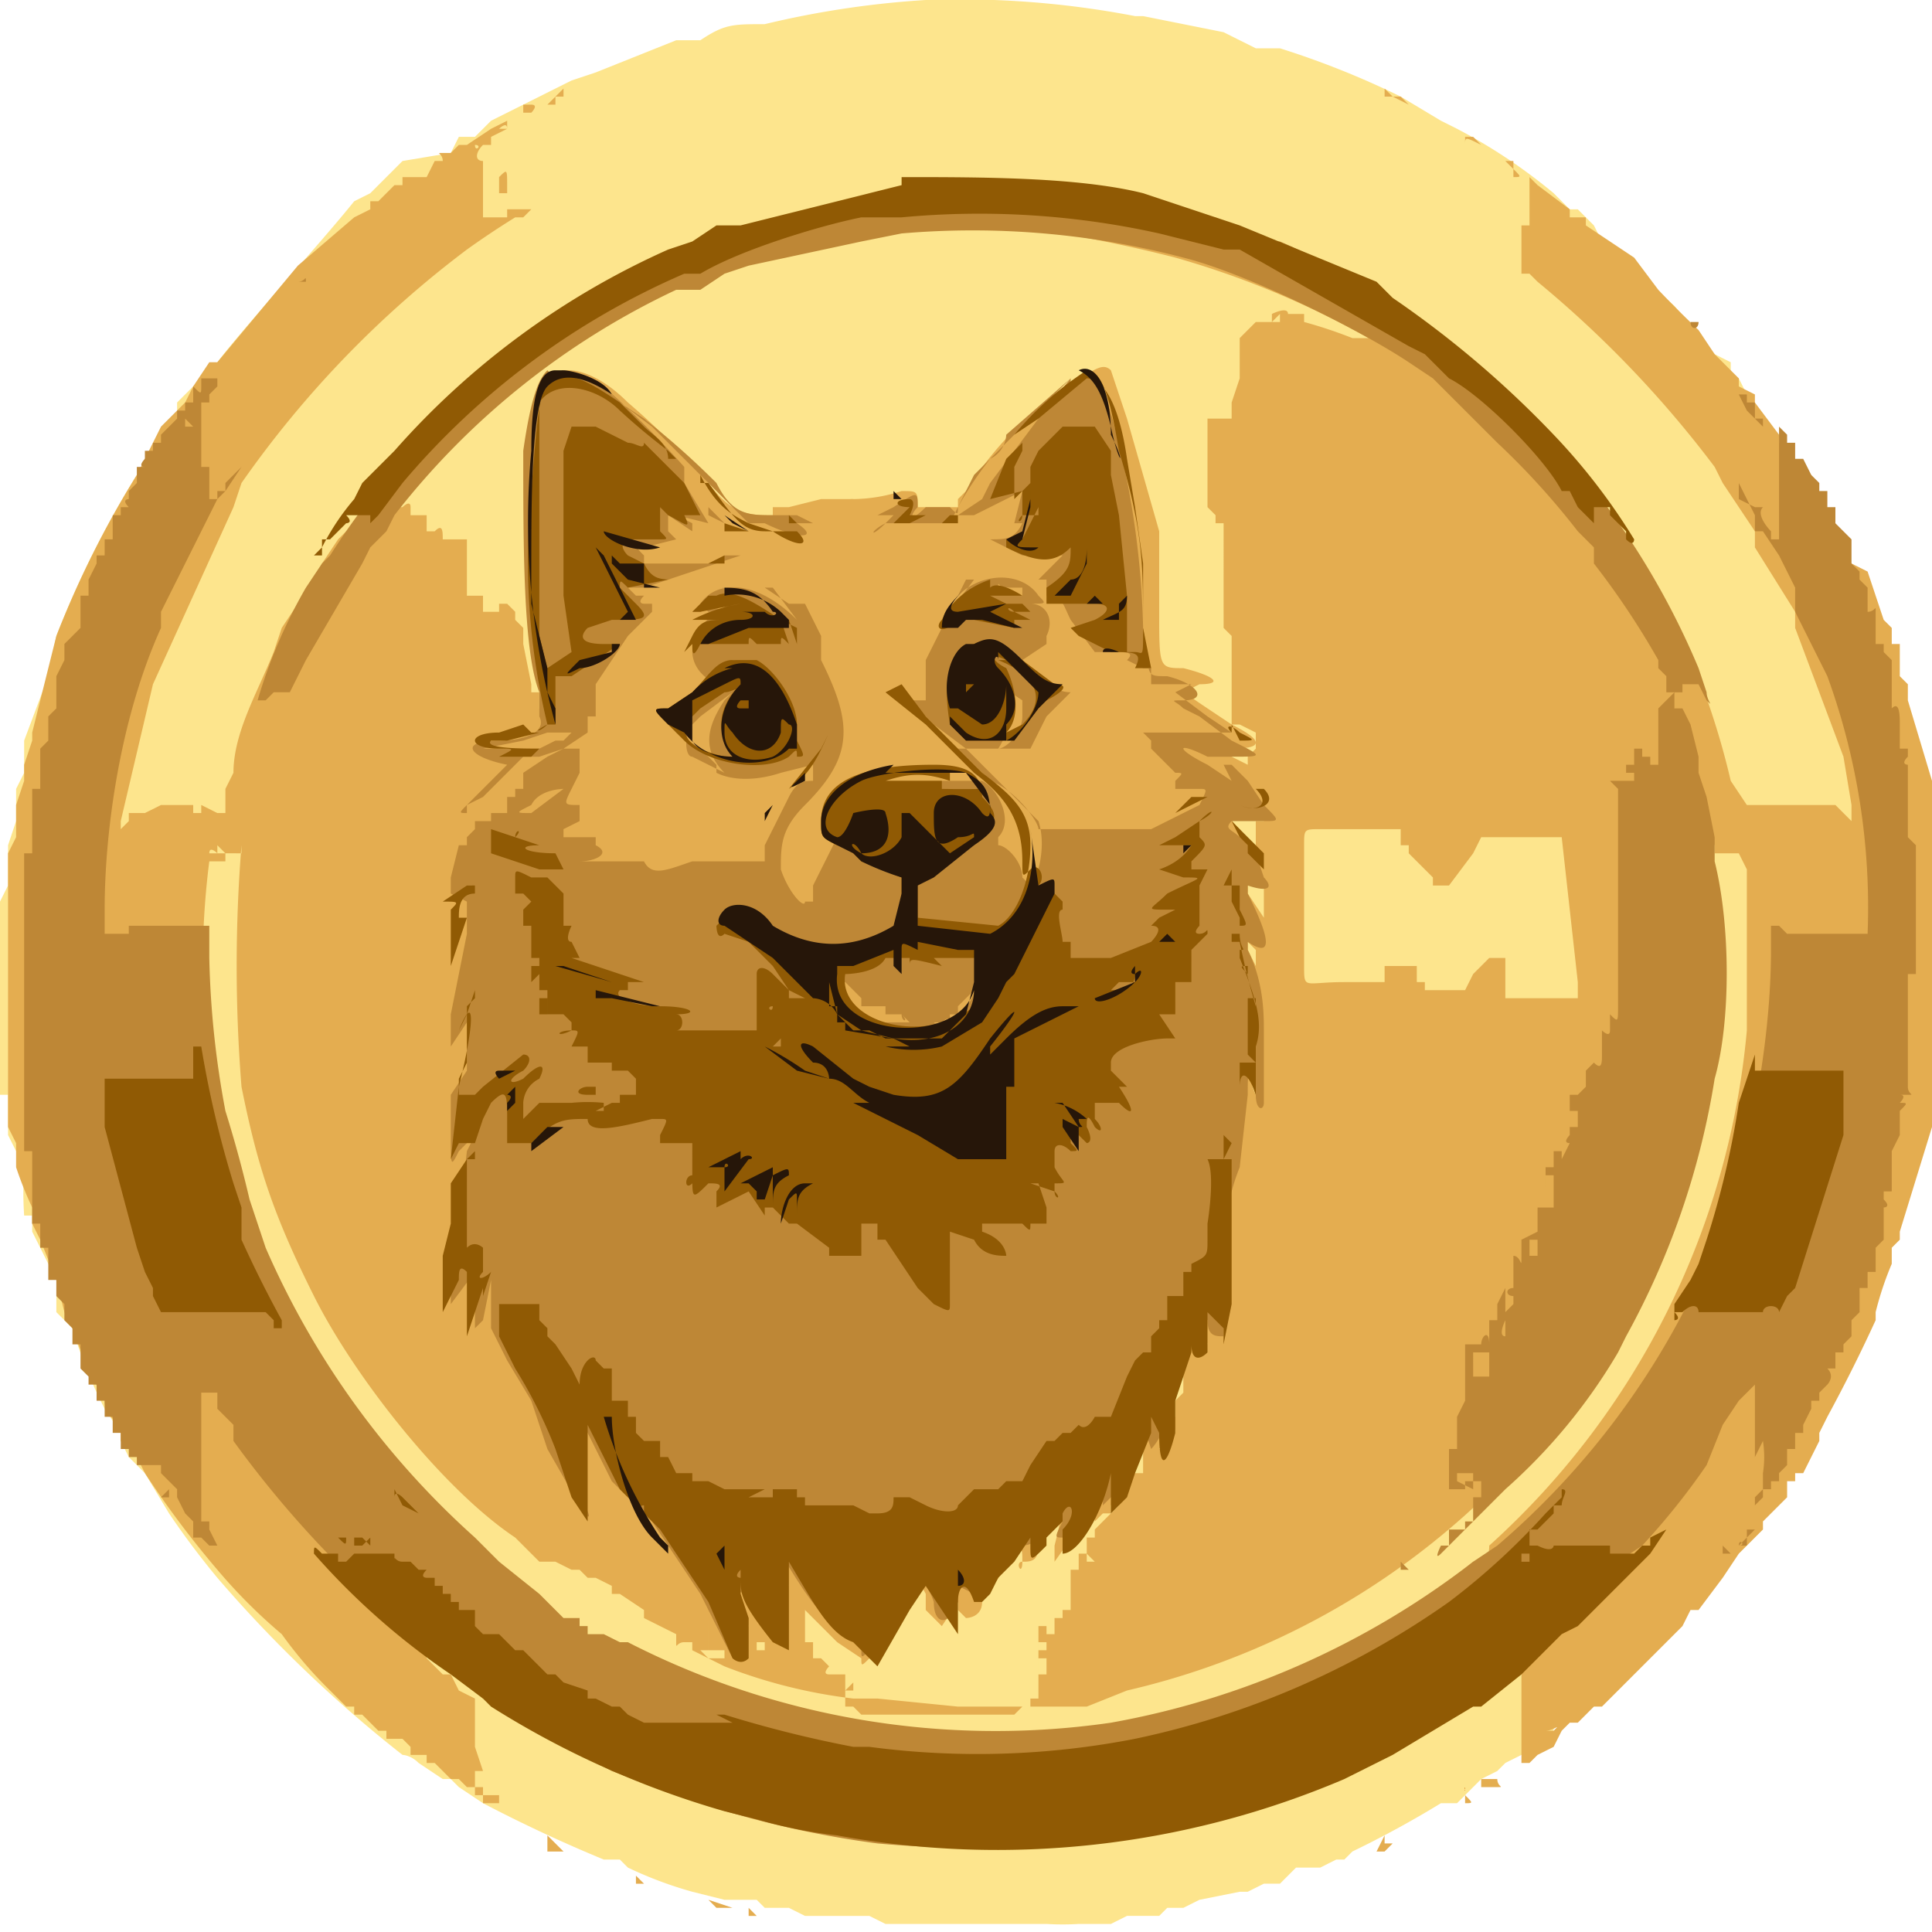 <svg xmlns="http://www.w3.org/2000/svg" viewBox="0 0 24 24"><path d="M11.5 0a11.6 11.6 0 0 0-2 .3c-.4 0-.5 0-.8.2h-.3l-1 .4-.3.1-1 .5-.2.2h-.2l-.1.2L5 2l-.3.3-.1.1-.2.1C4 3 3 4.1 2.7 4.5l-.1.1-.2.2-.2.2v.2l-.2.2-.3.5a12.2 12.2 0 0 0-1 2l-.1.5-.3.8v.4l-.1.2v.4l-.1.3v.5l-.1.2v2.4h.1v.5l.2.4a4.5 4.5 0 0 0 0 .6h.1v.2l.1.2.2.4v.4l.2.2a5.7 5.7 0 0 0 .4 1l.2.3v.1l.1.2.2.2.3.5a10.1 10.1 0 0 0 .6.8A16.3 16.3 0 0 0 5 21.8s.1 0 .2.1l.3.2h.1l.1.1.3.2a18.3 18.3 0 0 0 1.5.7h.2l.1.1a4.9 4.9 0 0 0 .8.3l.4.1h.4l.1.1H9.8c.1 0 0 0 0 0l.2.1h.8l.2.1h2a3.4 3.4 0 0 0 .4 0h.4l.2-.1h.4l.1-.1h.2l.2-.1.5-.1h.1l.2-.1h.2l.2-.2H16.4l.2-.1h.1l.1-.1a12.7 12.7 0 0 0 1.1-.6h.2l.3-.3.2-.1.1-.1.2-.1.2-.1v-.1l.2-.1v-.1h.2v-.1h.1l.4-.4 1-1v-.1l.4-.4.2-.2.2-.3v-.2h.2l.1-.3.1-.1c.1 0 0 0 0 0v-.1l.1-.1.2-.3v-.2l.2-.1a19.7 19.7 0 0 0 .5-1.2v-.2a4 4 0 0 1 .2-.5l.1-.2v-.2l.3-1.1v-.5l.1-.3V10l-.1-.3-.3-1.1V8.3h-.1V8l-.1-.1v-.2l-.2-.2v-.3l-.2-.2-.2-.4a4.6 4.6 0 0 0-.2-.4v-.1l-.2-.2v-.2l-.2-.3H22l-.3-.5-.1-.2h-.1v-.2l-.2-.1-.5-.6-.9-.8-.1-.2-.2-.2h-.1l-.2-.2a6.8 6.8 0 0 0-1.2-.8l-.2-.1-.5-.3a10.7 10.7 0 0 0-1.5-.6h-.3l-.4-.2-1-.2h-.1a11.5 11.5 0 0 0-2.6-.2Z" style="fill:#fde58d;fill-rule:evenodd"/><path d="M12 0h.1-.2Zm-.8 0h.1Zm.1 0Zm.3 0c.1 0 0 0 0 0Zm.2 0Zm.4 0Zm0 0h.2-.1c-.1 0 0 0 0 0Zm.2 0Zm.3 0Zm0 0h.1ZM11 0s.1 0 0 0Zm2 0Zm0 0Zm-2.2 0h.1Zm2.3 0h.1-.1Zm-2.4 0Zm2.6 0Zm-2.8.1Zm3 0Zm-3.1 0Zm3.2 0s.1 0 0 0Zm-3.4 0Zm3.5 0Zm-3.6 0Zm3.8 0ZM10 .2Zm4 0Zm-4 0v.1Zm4 0h.1ZM9.9.3Zm4.3 0c.1 0 .1 0 0 0ZM9.7.2Zm0 0Zm4.5 0Zm.1 0ZM9.6.2Zm4.8 0ZM9.5.3Zm5 0v.1Zm-5 0v.1Zm5 0v.1ZM9.3.4Zm5.3 0ZM9.3.3Zm5.4 0ZM9.2.3Zm5.6 0ZM9.1.3Zm5.8 0ZM9 .4v.1Zm6 .1ZM8.9.4Zm6.2 0ZM8.8.4Zm6.4 0ZM8.8.5Zm6.4 0h.1ZM8.7.5Zm0 .1Zm6.7 0ZM8.6.5Zm6.8 0Zm-7 0h.1Zm7 0Zm.1 0ZM8.4.6Zm7.2 0ZM8.3.6s0 .1 0 0Zm7.3 0v.1ZM8.3.7Zm7.4 0ZM8.2.6Zm7.6 0ZM8.2.6Zm7.6 0ZM8.1.6Zm7.8 0ZM8 .7v.1Zm7.8 0ZM8.1.8Zm7.8 0Zm-8 0H8Zm8.1 0ZM7.9.7h-.1c0 .1 0 0 0 0H8Zm8.1 0h.1Zm.1 0ZM7.7.9s-.1 0 0 0Zm8.5 0Zm0 0h.1ZM7.7.8Zm8.8 0ZM7.6.9V1Zm0 .1Zm8.8 0Zm0 0Zm-9 0Zm0 0Zm9.1 0Zm0 0Zm.1 0ZM7.3 1Zm9.4 0ZM7.2 1Zm0 0Zm9.5 0Zm0 0h.1ZM7.3 1Zm9.7 0Zm0 0ZM7 1v.1Zm10 .1ZM7 1.1l-.2.2h.1v-.1H7Zm10.2 0v.1h.2l.1.1-.2-.1Zm-10.5.2Zm0 0h-.2s0 .1 0 0v.1h-.1.2s.1-.1 0-.1Zm10.8 0Zm.1 0Zm0 0Zm0 .1h.1Zm.1 0Zm-11.3 0Zm11.4 0v.1Zm-11.5.1-.2.1-.3.2h-.1l-.1.1h-.1c-.1 0 0 0 0 .1h-.1l-.1.2H5v.1h-.1l-.1.1-.1.1c-.1 0 0 0 0 0h-.1v.1l-.2.1-.7.6-1 1.2h-.1l-.2.3-.1.2-.1.1-.2.2-.3.6a12.2 12.2 0 0 0-1 2l-.1.4-.2.8v.1l-.1.3v.2l-.1.3v.4l-.1.2V14l.1.2v.3a4.5 4.5 0 0 0 .2.5v.2l.1.2.2.5.1.4.1.2a5.7 5.7 0 0 0 .4.9c0 .2.2.3.2.3v.2l.2.1v.1l.1.2a12 12 0 0 0 .9 1.2 6.7 6.7 0 0 0 .8.8 5.3 5.3 0 0 0 .6.7l.2.2h.1v.1h.1l.1.1.1.1h.1v.1H5l.1.1c.1 0 0 0 0 0v.1s.1 0 0 0h.2v.1h.1l.1.1s.1 0 0 0l.1.1h.1l.1.1H6v.1h.2v.1h.1H6c-.1 0 0 0 0 0s0-.1 0 0v-.1H6c0-.1 0-.1 0 0 0 0 0-.1 0 0h-.1s0-.1 0 0v-.1H6h-.1V22s.1 0 0 0H6l-.1-.3v-.6l-.2-.1-.1-.2h-.1l-.2-.2c0-.1 0 0 .2 0l.5.5.5.2a9 9 0 0 0 1.7.9l.4.1a10.9 10.9 0 0 0 7 0l.4-.1.2-.1.3-.1a12.6 12.6 0 0 0 1.2-.7l.3-.2.2-.1.7-.5.2-.2h.1l.1-.2v.2l-.1.1-.1.1H19v.2h-.1V21.9s.1 0 0 0h.1l.1-.1.2-.1.1-.2.1-.1h.1l.2-.2h.1l.2-.2.4-.4.1-.1.3-.3.1-.2h.1l.3-.4.2-.3.3-.3v-.1l.1-.1.2-.2v-.2h.1v-.1h.1l.2-.4v-.1l.1-.2a19.7 19.7 0 0 0 .6-1.2v-.1a4 4 0 0 1 .2-.6v-.2l.1-.1v-.1L24 14v-.8l.1-.3V10.2l-.1-.2v-.3l-.3-1v-.2l-.1-.1v-.2c0-.1 0 0 0 0V8h-.1v-.2l-.1-.1-.1-.3-.1-.3L23 7l-.2-.3a4.6 4.6 0 0 0-.2-.5l-.1-.1v-.2h-.1l-.1-.2-.2-.2v-.1l-.3-.4v-.1l-.2-.1v-.1l-.1-.1-.2-.2-.2-.3a13.8 13.8 0 0 1-.5-.5l-.3-.4L20 3H20l-.3-.2v-.1h-.2v-.1l-.4-.3-.1-.1h-.1.1v.6h-.1v.4h-.2.2v.2h.1l.1.1a13.5 13.5 0 0 1 2.2 2.3l.1.2.4.6v.2l.5.8v.2l.6 1.6.1.6v.2s0-.1 0 0l-.2-.2h-.4.2H21.7h.2-.2l-.2-.3a9.6 9.6 0 0 0-2-4l-.2-.1-.8-.8-.2-.2-.5-.4-.5-.4-.2-.1a21.8 21.8 0 0 0-2-1L14 2.6a10.3 10.3 0 0 0-4.7.3A8.6 8.6 0 0 0 6 4.6l-.1.2c-.5.3-1.2 1.1-1.5 1.7l-.2.2L4 7l-.1.2-.2.3-.2.3-.1.3c-.2.5-.5 1-.5 1.5l-.1.2v.3h-.1l-.2-.1H2l-.2.1h-.2v.1l-.1.1v-.1l.4-1.7 1-2.2L3 6a12.8 12.8 0 0 1 2.8-2.9 10.8 10.8 0 0 1 .6-.4h.1l.1-.1H6.3v.1H6V2c0 .1 0 0 0 0 0 .1 0 .1 0 0H6c0-.1 0-.1 0 0-.1 0-.1-.1 0-.2h.1s0-.1 0 0v-.1l.2-.1h-.1s.1-.1.1 0v-.1c.1 0 0 0 0 0Zm11.6 0Zm0 0Zm0 0Zm0 0 .1.1Zm.2.1v.1Zm-12 0h.1Zm12.1.1h.1l.2.2-.1-.1c-.2-.1-.2-.1-.2 0Zm-12 0Zm-.3.1h-.1Zm.2 0Zm-.2 0c0 .1.1 0 0 0Zm.3 0s.1 0 0 0Zm-.4 0Zm12.7.1h.1ZM5.5 2Zm13 0V2Zm0 .1h.1c.1 0 0 0 0 0ZM5.5 2Zm13.2 0h.1v.2c.1 0 .1 0 0-.1 0-.1 0-.1 0 0ZM6 2Zm0 0Zm.2.2v.2h.1v.1-.2c0-.2 0-.2-.1-.1Zm12.8 0Zm.2.1ZM6 2.4Zm13.2.1Zm-12.8 0Zm12.9 0v.1ZM6 2.7Zm13.5 0Zm-13.3 0v.1Zm13.3.1Zm0 0Zm-7 0a17 17 0 0 1 2.1.4 11 11 0 0 1 2.4 1h-.2a5.7 5.7 0 0 0-.6-.2s0 0 0-.1H16c0-.1-.2 0-.2 0s-.1 0 0 0V4h-.1v-.1.1h-.1V4l-.1.1-.1.1v.5l-.1.3v.2H15V5.6v-.2.4-.2.7l.1.1v.1h.1V7.8l.1.1V9h.1V9l.2.1v.2s0 .1 0 0l-.1.1v.2l.1.1c0 .1 0 0 0 0l.1.1-.2-.2v-.1l-.4-.2h.2c.4 0 .4-.1 0-.3l-.3-.2H15c-.3-.2-.3-.2-.1-.3.3 0 .2-.1-.2-.2-.3 0-.3 0-.3-.7v-1l-.4-1.4-.2-.6c-.1-.1-.2 0-.4.1A4.4 4.4 0 0 0 12 6.1l-.1.1v.1h-.5c0 .1 0 0 0 0 0-.2 0-.2-.2-.2a2 2 0 0 1-.6.1h-.4l-.4.1h-.2v.1c-.3 0-.5 0-.8-.4A9 9 0 0 0 7.8 5c-.4-.4-.8-.5-1-.3l-.2 1.5v1.5a3.1 3.1 0 0 0 .2.9v.4s0 .1 0 0c0 .1 0 .1 0 0l-.1-.2v-.2h-.1v-.1L6.5 8v-.2l-.1-.1v-.1l-.1-.1h-.1v.1s-.1 0 0 0H6v-.2h-.2v-.7H5.5c0-.1 0-.2-.1-.1 0 0-.1 0 0 0h-.1v-.2h-.2v-.1c0-.1-.1 0-.1 0h-.2v.1l-.2.2h-.1v.1l.1-.3.2-.2a9.3 9.3 0 0 1 3.5-2.8h.2c.6-.3 1.6-.6 2-.6l.5-.1h1.5Zm6.4.1Zm-.2.2Zm-.2 0v.1Zm-3 .8h.1Zm0 0Zm.4 0Zm0 0V4h-.1Zm-.4.1Zm0 0Zm.1 0Zm0 .1Zm-.3 0Zm.1 0Zm.3 0Zm0 .1Zm-.1 0Zm-.2.1Zm0 0Zm0 0Zm-.1.1Zm0 .1Zm-.1 0Zm.1.1Zm-.2 0Zm.2 0Zm0 .3Zm0 .2Zm0 0Zm-.2.1Zm0 0Zm.2.1Zm-.1.1H15Zm-.2.2Zm0 0Zm0 0Zm0 .1Zm.2.3Zm-.1 0Zm0 0Zm0 0V6Zm0 .2Zm0 .2Zm.1 0Zm0 0Zm-10 0Zm9.9.1Zm.1 0Zm-.2 0Zm.2 0Zm-.1 0v.1Zm.2.1c-.1 0-.1 0 0 0-.1 0-.1 0 0 0Zm0 .1h-.1Zm0 0h-.1Zm0 0h-.1Zm-9.7.1Zm9.5 0c.1 0 .1 0 0 0Zm-9.8.1Zm.3 0Zm0 0Zm0 0Zm-1.1 0V7Zm1.3.2v.2V7v.2V7Zm0 0Zm0 0Zm9.5 0Zm0 0Zm0 .1Zm-9.5 0Zm9.5 0Zm-9.5.1Zm3.5.1h-.1Zm2.5 0v.1c0-.1 0-.1 0 0Zm-2.4 0v.1h-.1.1Zm0 .1h.1Zm5.8 0Zm0 .1Zm.1 0Zm-9.5 0Zm.1 0Zm9.3.1Zm0 0V8 7.6c.1 0 .1 0 0 0ZM6 7.6Zm0 .2Zm.3 0Zm9.2 0c0 .1 0 0 0 0Zm0 .2Zm-9 .1Zm0 0Zm8.9 0v.1Zm-2.8.3.1.1c0 .1 0 .1 0 0l-.2-.1c0-.2 0-.2.1 0Zm2.8 0v-.1Zm0 0Zm0 0v.1Zm0 .2ZM9 8.6H9Zm3 0-.1.1h-.1c0-.1.1-.1.1 0Zm.7.3c0-.1 0-.1 0 0Zm2.7-.1h-.1Zm-6.2 0V9H9s.2-.1.2 0Zm6 0Zm-2.5.1Zm2.6.1Zm-2.7.1-.2.1h.2V9Zm3 .1ZM6 9.2Zm0 0Zm.2 0Zm-.3 0Zm2.9.3Zm.1 0c.1 0 .1 0 0 0 0 0-.1 0 0 0Zm-2.8 0H6h.1Zm9.4 0Zm0 0Zm0 0Zm-3.6 0v.1Zm.3.3c-.1 0 0 0 0 0Zm-10 .1ZM22 10Zm.1 0Zm.1 0Zm.3 0c0 .1 0 .1 0 0ZM2.4 10h.1v.1h-.1c-.1 0-.1 0 0 0Zm-.7 0h-.1c0 .1 0 .1 0 0 0 .1 0 .1 0 0h.1Zm.3.1h-.2.1Zm.3 0Zm0 0h.1Zm.2 0Zm-.7 0Zm14 0v.1-.1Zm7 0ZM2 10Zm.1 0Zm20.1 0Zm-.4.1Zm-6.4 0s.1.1.2 0h.1s0 .1 0 0v.1h-.1v.4h.1v.2-.2h-.1l-.2-.3c-.2-.2-.2-.3 0-.2Zm-14 .2h-.1Zm19.9.2v.1h.1c.1 0 0 0 0 0h.1-.1.2s.1 0 0 0l.1.2v2a9.8 9.8 0 0 1-3.2 6.4c0 .2-.1.2-.2.2a9.3 9.3 0 0 1-3.2 1.8 9.7 9.7 0 0 1-5.9 0h-.4a10.7 10.7 0 0 1-2-1l-.1-.2a7 7 0 0 1-.7-.5l-.4-.3-.7-.8-.2-.2-.3-.4-.5-.6-.1-.3-.4-.6V16a8 8 0 0 1-.5-1v-.3a10 10 0 0 1-.3-4c0-.1 0-.1 0 0h.2c.1 0 .1 0 0 0v-.1c.1 0 .1 0 0 0 .1 0 .1 0 0 0H3v-.1a18.8 18.8 0 0 0 0 3c.2 1 .4 1.6.9 2.6s1.6 2.4 2.5 3l.3.3h.1s.1 0 0 0h.1l.2.1h.1l.1.1h.1l.2.1v.1h.1l.3.2H8v.1l.2.1.2.1v.1c0 .1 0 0 .1 0h.1v.1l.4.2H9a6.5 6.5 0 0 0 1.6.4h.3l1 .1h1.6l.5-.2a9.5 9.5 0 0 0 6.2-4.7 9.2 9.2 0 0 0 1-6v.1Zm-3.9 0h.1v.1s.1 0 0 0l.1.1.2.2v.1h.2v.1-.1l.3-.4.1-.2h1l.2 1.8v.2h-.9v-.5h-.2l-.2.2-.1.2h-.5v-.1h-.1V12H17.2v.2h-.5c-.5 0-.5.1-.5-.2v-.4.1-1.2c0-.2 0-.2.2-.2h1Zm4 0c-.1 0-.1 0 0 0Zm-18.7 0 .1.1h-.2c0-.1.1 0 .1 0Zm0 0h-.1Zm0 0Zm19 .1Zm-18.8 0Zm18.7 0v.1Zm-5.3.4Zm-.7 0h.1s0 .1 0 0v.6-.2l-.2-.3V11h.1Zm2.2 0h.1Zm-1.5.1Zm0 .1Zm0 0Zm1.6 0Zm-1.6.2Zm0 0Zm0 .1Zm0 0Zm0 .1Zm-.8.1.1.1v.2l-.1-.2c0-.2 0-.2 0 0Zm.8 0ZM5.7 12.9Zm9.9.8v.1-.2c-.1-.2 0-.2 0 0Zm-.4 1.7Zm0 .7Zm0 0Zm-9.1.2Zm8.8 0 .1.4-.1-.1V16.3Zm-.2.4v.6c-.1 0-.1 0 0 0l-.1.1v.2s0 .1 0 0c-.1 0 0 .1 0 .2h-.1v.1V17.2l.2-.5c0-.3 0-.3 0 0Zm.3 0Zm-.4.8Zm-.4.3v.5H14v.2c-.1 0-.1 0 0 0l-.2.2v.1h-.1l-.1.1v.2h-.1v.2c0-.1 0-.2 0 0h-.1v.2h-.1v.5h-.1v-.1.2h-.1v.2H13s0 .1 0 0v-.1h-.1s-.1 0 0 0V20.6c0 .1 0 0 0 0v.5h-.1v.1h-.1l-.1.1H10.7s0-.1 0 0l-.1-.1h-.1q0-.1 0 0V21c0-.1 0-.1 0 0v-.2h-.2c-.1 0 0-.1 0-.1l-.1-.1h-.1v-.2H10v-.2H10V20l.2.2.2.2c-.1 0-.1 0 0 0l.3.2c0 .1 0 .1.1 0l.3-.4.2-.4c0-.2.1-.2.2 0v.2l.2.2.2-.3V20l.1.1s.2 0 .2-.2v-.2c.2 0 .2-.1.3-.3.2-.2.2-.2.2 0-.1 0 0 .2 0 0 .1 0 .2 0 .2-.2.3-.4.3-.4.2 0v.2l.5-.7v-.4.7l.3-.3.1-.3.2-.5c0-.3 0-.3 0 0Zm.3.1v.1h-.1Zm0 .2h-.1Zm-.5.5Zm-.4.3Zm0 0v.1Zm-5.4.3Zm5.3 0Zm0 0Zm0 0Zm0 .1Zm0 0v.1h.1Zm0 .1Zm-.2 0Zm.1 0Zm-6.7 0Zm3 .3c.1 0 .1 0 0 0V19.4v.1l.1.2Zm3.9-.2Zm-.3 0Zm-4.3.1Zm4.5.1v.1-.2.1Zm-3.7 0Zm3.6 0v.1Zm-3.6 0Zm-.7.2.2.3h-.1V20c-.1-.2-.1-.3 0-.1Zm.6 0Zm3.7 0Zm-3.7 0Zm.2 0Zm3.5 0Zm-.1.1Zm-4.6 0Zm4.5 0c0 .1 0 .1 0 0Zm6.4 0Zm-10.9.1Zm4.5 0v.1c-.2 0-.2 0 0 0Zm-4.4.2v.2H9v.1h-.2l-.1-.1h.1V20.1Zm10.7-.1Zm-9.7 0v.1Zm9.6 0Zm-6.5 0Zm.2.1Zm-.2 0Zm-3.4.1v.1c.1 0 .1 0 0 0h-.1v-.1c0-.1 0 0 0 0Zm-.7 0Zm1 0Zm3.1 0Zm-3.6 0c0 .1 0 .1 0 0Zm.1 0Zm3.6 0Zm7.6 0Zm-7.7 0Zm.3 0c-.1 0 0 0 0 0Zm0 0Zm-9.7 0Zm9.4 0h.1v.1h-.1v-.1Zm-2.7 0Zm0 0Zm-1.7.1c.1 0 .1 0 0 0Zm1.7 0Zm2.7 0Zm-4.2 0Zm-3.6 0Zm15.3 0Zm-10.1 0Zm2.8 0Zm-3.3 0Zm-.1 0Zm-.8.1Zm4 0v.2h.1v.1V20.6Zm-2.5 0v.1Zm0 0h.1Zm2.7.1Zm-2.5 0Zm-.2.2v-.1Zm.3-.1Zm0 0Zm2 0v.1-.1h-.1Zm.3 0Zm-2.6 0Zm.1 0v.2-.2Zm0 0v.1s0-.1 0 0Zm-.2 0Zm0 0v.1Zm.2 0Zm.3 0Zm-.5.1Zm.4 0Zm-.1 0v.1h-.1Zm0 .1Zm.1 0Zm2.2 0Zm6 0Zm-8.5 0Zm.2 0Zm.2 0Zm0 0h.1Zm.2 0Zm2 0Zm-.4 0v.1Zm-2 .1Zm.1 0Zm2.2 0c-.1 0-.1 0 0 0Zm6 0Zm.8 0Zm-.7.2Zm.6 0Zm-13.7 0Zm-1.4 0v.1Zm14.8.2h-.1c.1 0 .2-.1.1 0Zm-14.7 0Zm1.3 0Zm-1.1 0Zm1.1 0Zm13.2 0ZM6 21.7Zm13.2 0Zm-13.2 0Zm13.1 0v.1Zm-.2.1Zm-13 .1Zm13 0v.1Zm-.1.1ZM5.8 22Zm12.8 0v.1h-.2v.1h.2c.1 0 0 0 0-.1Zm-.2.2Zm-.1 0Zm-12.5 0v.1Zm12.4 0v.2H18h.2c.1 0 .1 0 0-.1ZM6 22.4Zm0 0h.1Zm.2 0Zm-.2 0Zm.2 0Zm11.8 0c0 .1 0 0 0 0Zm-.1.1h-.1Zm-11.6 0v.2-.1Zm0 .1Zm11.4 0Zm-11.4 0Zm11.3 0Zm0 0s0 .1 0 0v.1c-.1 0 0 0 0 0Zm-11.2 0v.1Zm0 .1Zm0 0Zm.1 0h.1-.1Zm11 0Zm0 0h-.1Zm-10.9.1Zm10.8 0Zm-10.7 0Zm0 0Zm0 0Zm10.5 0-.1.2h.1l.1-.1h-.1Zm-10.4 0 .2.2h-.2ZM17 23Zm0 0Zm0 0Zm-.1 0Zm-9.7 0Zm0 0v.1Zm9.6 0v.1Zm0 .1Zm-9.5 0Zm0 0 .1.1Zm9.3 0Zm0 0Zm-9.1.1Zm9 0Zm-9 0Zm0 0Zm.1 0c0 .1 0 .1 0 0Zm.1 0Zm8.6 0v.1Zm-8.5.1Zm0 0Zm0 0H8Zm8.3 0Zm-8.2 0Zm0 0v.1H8Zm8.1 0v.1Zm-8 .1Zm8 0Zm-.1 0Zm0 0Zm-7.8 0h.2H8Zm7.7 0Zm-7.5 0v.1Zm7.4 0Zm-7.3.1Zm7.3 0Zm-7.3 0Zm7.2 0Zm-7.1 0Zm0 0Zm0 0Zm7 0Zm-6.9 0Zm6.8.1Zm-6.7 0Zm6.6 0Zm-6.6 0Zm6.5 0Zm-6.4 0Zm0 0 .3.1h-.2Zm6.3 0Zm0 0h.1Zm0 0v.1Zm-.1.1Zm-6 0h.1c.1 0 0 0 0 0Zm5.9 0Zm0 0Zm-5.8 0h.1Zm5.7 0c-.1 0 0 0 0 0Zm-5.6 0Zm0 0h.1Zm.1 0v.1h.1Zm5.3.1Zm-5.1 0Zm5 0Zm-5 0h.1Zm5 0Zm-4.8 0Zm0 0Zm4.5 0Zm-4.4 0v.1h.1-.1Zm4.3 0v.1Zm0 .1Zm-4.1 0Zm4 0Zm-4 0h.1Zm.1 0c.1 0 .1 0 0 0Zm3.7 0Zm0 0h.1Zm-3.5 0Zm3.3 0s0 .1 0 0Zm-3.1 0v.1Zm0 .1Zm3 0Zm-2.9 0Zm2.7 0Zm-2.5 0Zm2.4 0Zm.2 0ZM11 24Zm2 0Zm-1.8 0Zm0 0Zm1.6 0c.1 0 0 0 0 0Zm-1.5 0Zm.1 0h.1Zm1 0Zm-.5.1h.1Zm.6 0Zm0 0Z" style="fill:#e4ad50;fill-rule:evenodd"/><path d="M12 0h.1-.2Zm-.7 0Zm1.4 0Zm-2.3.1Zm-.2 0Zm3.4 0Zm.2 0Zm.3.1Zm-5 .2ZM9 .4Zm6 0Zm-6 0Zm6 0h.1Zm.1 0ZM8.6.5Zm-.1 0Zm7 0Zm.1 0Zm-8 .3Zm0 0Zm0 0Zm0 0V1Zm-.3.2Zm9.4 0Zm0 0h.1Zm.2 0Zm-10.1.2Zm10.4 0Zm.2 0Zm.2.2Zm.3.2Zm-12 .1Zm-.2 0Zm12.6 0v.1Zm-12.6.1Zm0 0Zm12.6 0ZM5.5 2Zm13 0Zm0 0Zm.2.2ZM5.2 2Zm13.6 0ZM5 2.1Zm0 .1Zm13.8 0ZM5 2.2Zm14 0Zm0 0v.1ZM5 2.4Zm14 0h.1Zm-7.3 0c-1 .1-1.7.2-2.5.5H9l-.4.2-.2.1a13 13 0 0 0-2.6 1.7 9.7 9.7 0 0 0-1.7 2l-.1.1-.2.3a6.4 6.4 0 0 0-.6 1.4c0-.1 0 0 0 0h.1c0-.1 0-.1 0 0l.1-.1h.1c0-.1 0-.1 0 0h.1l.2-.4.7-1.2.1-.2.2-.2.1-.2a9.6 9.6 0 0 1 3.5-2.8h.3l.3-.2.3-.1 1.4-.3.5-.1a10.3 10.3 0 0 1 3.5.3c.8.2 2.2.9 2.8 1.3l.3.2.8.8a9.4 9.4 0 0 1 1 1.1l.2.2V7a9.9 9.9 0 0 1 .8 1.2v.1l.1.1v.2h.1c0-.1 0-.1 0 0h.1c.1 0 .1 0 0 0v-.1h.2l.1.2c.1.1 0 0 0-.1l-.1-.3a9.7 9.7 0 0 0-2.5-3.5l-.2-.2A9.2 9.2 0 0 0 15.9 3h-.3l-.3-.2H15a12 12 0 0 0-1.5-.4l-1.8-.1Zm-6.9.1Zm14.4 0Zm-14.5 0Zm14.7.2Zm0 0h.1Zm-15 .1Zm15.3.1Zm-15.5 0V3Zm15.6.1ZM4.1 3V3Zm15.8.1ZM4 3H4Zm16.2.1Zm-16.2 0Zm16.2 0Zm0 .1Zm.2.2Zm0 0h.1Zm-16.8.1h.2c0-.1 0 0-.1 0Zm17 0Zm0 0Zm.1.2Zm.1 0v.1Zm-17.4.1Zm-.1 0Zm17.6 0Zm0 .1Zm-17.7 0Zm0 0V4Zm17.8.1c0 .1.1.1.1 0ZM3 4l.1.1Zm18.2.2ZM3 4.2Zm-.1 0Zm18.2 0v.1Zm-18.3.1Zm0 .1c-.1 0-.1 0 0 0Zm18.4 0Zm-18.5.1-.1.2.1-.2Zm18.6 0Zm0 0h.1Zm-14.5.1c-.1.1-.2.3-.3 1 0 1.2 0 2.5.2 3v.3c.1.2-.2.3-.5.3-.5 0-.4.2.1.3l-.5.5c-.1.1-.1.1 0 .1H6.1c.1 0 0 0 0 0H5.8V10l.2-.1.5-.5h.2l.3-.1.3-.2v-.2h.1v-.4l.2-.3.2-.3.3-.3v-.1H8s-.1 0 0-.1h-.1l-.1-.1H8l.6-.2.6-.2H9l-.2.1H8v-.1H8c-.1-.1-.1-.1 0-.1l.4-.1-.1-.1v-.2l.3.2v-.1c-.2-.1-.2-.1.2 0L8.5 6v-.2a13 13 0 0 0-1-1l.2.2.4.3.7.7.5.5h.2c.4.2.7.2.4 0-.2 0-.2 0 0 0h.2l-.2-.1H9.6c-.3 0-.5 0-.7-.4a10 10 0 0 0-.9-.8L7.7 5c-.3-.3-.6-.4-.8-.3Zm6.5.1-.8.7s0 .2-.2.3a4.4 4.4 0 0 0-.4.6c0 .1 0 .1-.1 0h-.3c-.2.2-.2.1-.1 0 0-.2 0-.2-.3 0l-.2.1s-.1 0 0 0H11.1l-.1.1c-.2.1-.2.2 0 0h.8l.3-.6.4-.4.8-.8-.4.5-.3.4-.3.4-.1.2-.3.2h.2l.2-.1.2-.1.2-.1-.1.4h.1s.1 0 0 0c-.1.2-.2.2-.4.2s-.2 0 0 0l.4.2h.5l-.3.3H13v.2c.2 0 .2.1.3.3l.3.4H13.8c.2 0 .3 0 .2.1l.2.1h.1v.2h.5l-.2.1c-.1 0-.2 0 0 0l.4.3.3.2h-1.1l.1.1v.1l.2.2.1.1c.1 0 .1 0 0 .1v.1h.3c.1 0 .1 0 0 .2l-.6.3H12.9c0-.1-.3-.5-.6-.6l-.4-.4H12.8l.2-.4.1-.1.2-.2c-.2 0-.5-.2-.6-.4L13 8v-.1c.1-.2 0-.4-.2-.4-.1 0 0 0 0 0 .2 0 .2 0 .1-.1-.2-.3-.7-.3-1 0l-.1.2.3-.4h.1-.2l-.5 1v.5c0 .1 0 .1 0 0h-.2l.3.3.4.3.4.4.5.5c.1.3 0 .7-.1.8l-.1-.1c0-.2-.2-.4-.3-.4v-.1c.2-.2 0-.6-.2-.7h-1.4c-.3.2-.5.5-.4.7l-.1.2-.2.4v.2h-.1c0 .1-.2-.1-.3-.4 0-.3 0-.5.3-.8.6-.6.6-1 .2-1.8v-.3l-.1-.2-.1-.2h-.2l-.3-.2h.1l.3.4c-.5-.5-1-.5-1.2-.2l.1.1H9h-.1c-.4.3-.4.7 0 .9l-.1.2-.4.2c-.1 0-.1 0 0 .2l.3.2.2.2H9h-.1v.1c.2.1.5.1.8 0l.4-.1v.2c-.1 0-.2 0-.3.2l-.3.6v.2h-.9c-.3.1-.5.2-.6 0h-.8c.2 0 .4-.1.2-.2v-.1H7v-.1l.2-.1V10c-.2 0-.2 0-.1-.2l.1-.2V9.3H7l-.2.1-.3.2v.2h-.1v.1h-.1v.2h-.2v.1H5.9v.1l-.1.1v.1h-.1l-.1.4v.2l.2.1v.4l-.2 1v.6-.2l.2-.3v.6l-.2.3v.5c0 .4 0 .4.1.2.2-.2.2-.2.1 0l-.1.9-.1.3v.7l.3-.4v.7l.1-.1.1-.5v.6l.2.4.3.5.1.3.1.3.4.7c.1.2.2.2 0-.1v-1c0-.1 0 0 0 0l.1.2.3.6.2.2.3.3.6.9.4.8v-1.1c0-.1 0 0 0 0 0 .1 0 .3.2.3l.4.6v-1.1c.3.5.5.8.8 1l.2.2c0 .1 0 .1.1 0l.4-.6v-.3c.1-.1.3 0 .4.3 0 .3.2.3.3 0v-.2l.2.1.1-.1.1-.3.2-.2c.2-.2.3-.3.2-.1v.1s.2 0 .3-.2v-.2l.2-.2v.3c-.1.2-.1.2 0 .2 0 .1.4-.5.5-1v-.1.7l.2-.2.3-.8v-.3.3l.1.3s.2-.2.2-.5v-.4a4.8 4.8 0 0 0 .2-.6l.1.2.1-.3v-.2l.1.2c0 .2.1.2.2.2V16c0-.6 0-1 .2-1.5l.1-.9c0-.3 0-.3.1 0 0 .2.1.2.1.1V12.8c0-.2 0-.6-.2-1v-.1c.3.2.3 0 0-.6V11c.3.1.3 0 .2-.1l-.1-.3-.2-.2c-.1-.1-.2-.1-.1-.2h.4c.2 0 .2 0 0-.2l-.2-.3-.2-.2h-.1l.1.2-.3-.2c-.4-.2-.4-.3 0-.1H15.3c.4 0 .4 0 0-.2l-.4-.3-.2-.1c-.1-.1-.2-.1 0-.1.3 0 .2-.2-.2-.3-.3 0-.2 0-.3-.6a10.7 10.7 0 0 0-.5-3c-.1-.2-.2-.2-.4 0Zm-10.8 0v.1c0 .1 0 .1-.1 0V5c-.1 0-.1 0 0 0V5h-.1v.1h-.1v.1c-.1 0-.1 0 0 0l-.1.1s-.1 0 0 0l-.1.1v.1h-.1v.1h-.1v.1s-.1.1 0 .1h-.1V6l-.1.1v.1s-.1 0 0 .1h-.1v.1h-.1V6.7h-.1v.2s-.1 0 0 0h-.1V7l-.1.2v.2H1v.4L.8 8v.2l-.1.2v.2c-.1 0-.1 0 0 0v.1s-.1 0 0 0v.1s-.1 0 0 0l-.1.1V9.2l-.1.1v.5H.4v.7c-.1 0-.1 0 0 0v.1H.3V10.9c0 .1 0 0 0 0V13.8c0 .1 0 0 0 0v.5h.1v.9h.1V15.5c0 .1 0 .1 0 0h.1v.4c.1 0 .1 0 0 0h.1v.2l.1.1V16.4l.1.1v.2h.1V17s.1 0 0 0l.1.1s0 .1 0 0v.1h.1v.2h.1v.2h.1v.2h.1v.2c.1 0 .1 0 0 0h.1v.1h.1v.1H2v.1l.2.2v.1l.1.2.1.1v.2h.2-.1c0-.1 0 0 0 0l.1.1c0 .1 0 .1 0 0h.1c0 .1 0 .1 0 0l-.1-.2v-.1h-.1v-1.6h.2v.2l.2.2v.2A13.1 13.1 0 0 0 4.8 20l.2.2A13.4 13.4 0 0 0 7.6 22l.8.3a12.4 12.4 0 0 0 2.5.6 12.1 12.1 0 0 0 4-.3l.4-.1.4-.1.3-.1a9.6 9.6 0 0 0 2-1l.1-.2a12.3 12.3 0 0 0 2-1.7l.3-.2a8.8 8.8 0 0 0 .8-1l.2-.5.2-.3.2-.2s0-.1 0 0c.1 0 .1 0 0 0V17.4s0 .1 0 0v.7c.1 0 .1 0 0 0l.1-.2a1.3 1.3 0 0 1 0 .4v.2l-.1.1v.1l.1-.1v-.1h.1v-.1h.1v-.1s0-.1 0 0l.1-.1V18h.1v-.2h.1v-.1l.1-.2s.1 0 0 0v-.1h.1v-.1l.1-.1s.1-.1 0-.2h.1v-.2h.1v-.1c0-.1 0-.1 0 0l.1-.1v-.2l.1-.1V16h.1v-.2h.1V15.5l.1-.1v-.4s.1 0 0-.1c.1 0 .1 0 0 0v-.1h.1v-.5l.1-.2V13.8c.1-.1.1-.1 0-.1 0 0 .1-.1 0-.1h.1c.1 0 0 0 0-.1v-1.2c.1 0 .1 0 0 0v-.2h.1V10.6c-.1 0-.1 0 0 0v-.1c-.1 0-.1 0 0 0l-.1-.1v-.6c0-.1 0 0 0 0v-.1c-.1 0-.1 0 0 0v-.2s-.1 0 0-.1v-.1h-.1V9c0-.1 0-.3-.1-.2v-.6l-.1-.1c0-.1 0 0 0 0V8h-.1V7.6c0-.1 0 0-.1 0V7.3l-.1-.1v-.1L23 7V6.7s-.1 0 0 0c-.1 0-.1 0 0 0l-.2-.2v-.2c-.1 0-.1 0 0 0h-.1v-.2h-.1V6l-.1-.1-.1-.2h-.1v-.2h-.1v-.1l-.1-.1V6.7H22v-.1s-.2-.2-.1-.3h-.1l-.2-.1V6l.1.2.1.2v.2h.1l.2.3.2.4v.3l.4.8a8.4 8.4 0 0 1 .5 3.2h-1c-.1 0-.1 0 0 0l-.1-.1H22c.1 0 .1 0 0 0v.3c0 1-.2 2.2-.5 3.1l-.1.3-.2.5a9.8 9.8 0 0 1-2.6 3.5l-.3.2a10.3 10.3 0 0 1-4.5 2 10 10 0 0 1-6-1h-.1l-.2-.1h-.2v-.1h-.1v-.1H7l-.3-.3-.5-.4-.3-.3a10.4 10.4 0 0 1-2.6-3.6l-.1-.3-.1-.3a15.4 15.4 0 0 0-.3-1.1 11.4 11.4 0 0 1-.2-1.9v-.5.1H1.6v.1h-.1c-.1 0-.2 0 0 0h-.2v-.3c0-1 .2-2.4.7-3.5v-.2l.6-1.2.1-.2.1-.1.2-.3-.2.2v.1h-.1v.1c0-.1 0-.1 0 0h-.1v-.1.4V6c-.1 0-.1 0 0 0v-.2h-.1V5.4v.1V5h.1v.1-.2l.1-.1c.1 0 0 0 0 0v-.1Zm19 0Zm0 0v.1c.1 0 .1 0 0 0Zm0 0v.1Zm.1.2.1.2.2.2v-.1h-.1V5h-.1v-.1Zm-19 0Zm19.2.2ZM2 5Zm.3.2Zm.1 0Zm-.2 0Zm-.2 0Zm.2 0Zm.1 0v.1h.1Zm19.6 0Zm-19.7 0s0 .1 0 0Zm0 0h.1Zm0 .1Zm0 0h.1Zm-.3 0Zm.2 0Zm19.9 0Zm-19.8.1Zm0 0Zm.2 0v.2-.2Zm-.2 0Zm0 0h.1Zm0 .1Zm19.6.1Zm-19.5.1Zm.1 0Zm0 .2Zm18.8 0Zm.5 0Zm-19.4.2Zm.1 0Zm0 0h.1Zm0 0Zm8.5.1Zm10.8 0Zm-19.2 0Zm8 0h-.5H10.9h-.3Zm11.2 0v.1Zm-19.4 0Zm19.2 0Zm-19.3.1Zm19.6 0v.1Zm-.1 0v.1Zm-19.5 0Zm6.6 0 .2.2h.3H9l-.2-.1Zm13.1.2Zm-.2 0h.1Zm.1 0Zm.1 0Zm-12.8.2h.2c.1 0 .1 0 0 0h-.1c-.1 0-.1 0 0 0ZM22 7Zm0 0Zm-9.5.3h.2v.1l-.3-.1c0-.1 0 0 .1 0Zm10.6 0ZM9 7.5l-.3.1h-.1s.3-.1.4 0Zm-.1.2h-.1Zm.3.2Zm11.2.4Zm-8 .2.3.2v.2c0 .2-.2.4-.3.4.2-.3.1-.6-.1-.9h.1Zm8.2 0Zm0 0Zm-17.3 0v.2-.1Zm17.2.1Zm-17.3 0Zm5.8.1c-.2.3-.3.6 0 .9H9l-.4-.2c-.1 0-.1-.3 0-.4l.1-.1.4-.3Zm11.6 0Zm0 0Zm-8.7 0c0 .1 0 .2 0 0-.1 0-.1 0 0 0Zm8.5 0Zm.1 0Zm-.2 0Zm3.1 0Zm-3 .1Zm-.2 0Zm.2 0ZM3 8.8v.1Zm17.6 0v.5s0 .1 0 0v.2h-.1V9 9.4h-.1c-.1 0-.1 0 0 0v-.1h-.1v.1c-.1 0-.1 0 0 0v.1h-.1v.1h.1v.1s0 .1 0 0H20l.1.1v.1s0 .1 0 0v2.6c0 .2 0 .2-.1.1v.2c0 .1-.1 0-.1 0v.3c0 .1 0 .2-.1.1l-.1.1v.2l-.1.1h-.1v.1s.1 0 0 0c.1 0 .1 0 0 0v.1h.1v.2h-.1v.1s-.1.1 0 .1l-.1.2v-.2c0-.1 0-.1 0 0v.1h-.1v.2h-.1v.4V14.6h.1V15h-.2V15.2c0 .1 0 .1 0 0v.1l-.2.1v.2c0 .2 0 0-.1 0v.4c-.1 0-.1.1 0 .1-.1 0-.1 0 0 0v.1c0 .1 0 0 0 0l-.1.1s-.1 0 0 0v-.4.1l-.1.2v.2-.1.1h-.1V16.7c0-.2-.1-.1-.1 0h-.2V17.4l-.1.2v.4H18v.5h.2v-.1h.2v.2h-.1c0 .1 0 .1 0 0 0 .1 0 .1 0 0V18.9h-.1v.1H18v.1H18v.1h-.1s-.1.2 0 .1l.8-.8a7 7 0 0 0 1.4-1.7l.1-.2a9.8 9.8 0 0 0 1.1-3.2c.2-.7.2-1.9 0-2.7v-.3l-.1-.5-.1-.3v-.2L21 9l-.1-.2h-.1v-.2ZM9.3 9h-.1c0-.1.1-.1.1 0Zm14.3 0Zm0 0Zm-3.1.1ZM7.2 9l-.2.2h-.1l-.2.1H6c-.1 0 0 0 0 0l.5-.1.3-.1h.3Zm-6.8.1Zm19.9 0Zm.2.1v.2c0-.1 0 0 0 0v-.2Zm0 0v.2-.2Zm3.2 0Zm-3.4.1Zm.2 0Zm-.1 0Zm0 0v.1Zm.2.1Zm-.5 0Zm0 .1Zm.1 0Zm0 0Zm-10.8.2c-.1 0-.1 0 0 0ZM7 9.8l-.4.3c-.2 0-.2 0 0-.1.1-.2.4-.2.4-.2Zm13.4.2V10Zm0 0v.1-.1Zm-.2 0Zm0 0Zm0 .2h.1ZM6 10.3Zm0 0Zm14.2 0Zm0 .3v.3-.5.2Zm-7.7.9Zm-3.4 0Zm13.3.1Zm.2 0Zm-21 .1Zm.6 0Zm20.8 0Zm-1 0Zm-11.5.5.2.2v.1s.1 0 0 0H11v.1h.2c0 .1.1.1 0 0l.1.1h.4s.1-.1.1 0v-.1h.1v-.1l.1-.1.1-.1c0-.1 0 0 0 0 0 .2-.4.5-.5.4H11c-.3 0-.6-.3-.6-.5h.1Zm9.7.1Zm-9.5.1Zm1 .3Zm-.4 0Zm8.6.2Zm4 0Zm-4 .2Zm-.2.2Zm0 0Zm.2 0v.1Zm4 0Zm-4.1.1Zm-.2 0Zm0 0s0 .1 0 0h.1Zm.2.2v-.1Zm-.2 0v-.1Zm0 0Zm0 .1Zm0 0Zm.2.2Zm0 0Zm-.2.1Zm0 .1Zm-.1 0Zm-.1.1Zm0 0Zm.1.1Zm.1 0Zm-.2 0Zm.2 0Zm-.3.1Zm0 0v.1Zm.1.3ZM.4 15Zm18.9 0v.1Zm0 .1Zm.1 0Zm0 0-.1.1Zm-.3.1Zm.2 0Zm-.2.2Zm0 0v.2H19v-.2c0-.1 0-.1 0 0Zm0 0Zm.1 0Zm-.3.3v.1-.1Zm3.5 0Zm-3.4.1Zm-.1.1Zm-.3.3Zm.2 0v.1Zm4.4.1Zm-1 0Zm-3.5.1v.1s0 .1 0 0v.2c0-.1 0-.1 0 0v-.1c-.1 0 0-.2 0-.2Zm-.2 0Zm.2.1Zm0 0s0 .1 0 0Zm4.4.2Zm-4.6 0v.2-.1.1s-.1 0 0 0v.2h-.2V16.8h.2Zm0 0Zm0 .1Zm3.5.1Zm-3.4.1Zm0 0Zm-.1 0Zm3.4 0Zm-3.5 0v.1Zm0 .2h-.1v.1s0 .1 0 0v.1-.2Zm0 0Zm.1 0Zm0 0c-.1 0-.1 0 0 0Zm-16.1 0Zm16.1 0Zm-.3 0Zm-15.8.1Zm0 0Zm19.5 0Zm-19.5 0s0 .1 0 0Zm-1.1 0Zm0 .1Zm1 0Zm15.9.1Zm4.4 0Zm-20.1.1s0 .1 0 0Zm0 0Zm15.6 0Zm4.5 0Zm-21.2 0Zm16.6 0Zm.1.1Zm-15.6 0Zm15.7 0Zm0 .1Zm-.2 0ZM2.4 18Zm19.4 0Zm-3.6 0ZM1.6 18ZM18 18Zm0 .3v.3-.6.3Zm.3-.2Zm0 .2Zm.3 0c.1 0 0 0 0 0 0 .1 0 .1 0 0Zm-16.1 0Zm15.8 0v.1H18h.2-.1l.2.1v-.1h-.2v-.1Zm.3 0Zm3.4 0Zm-19.5 0Zm15.6 0Zm-15.6.1Zm0 0v.2-.2Zm-.5 0Zm.5 0Zm-.4 0Zm16.5.1Zm3.6 0ZM2 18.5Zm16.1 0Zm-16 0v.1H2Zm5.4 0Zm-5 0s0 .1 0 0Zm15.8.1Zm-15.9 0Zm15.5 0h.1c.2 0 .2 0 0 0Zm-15.6 0v.1Zm16 0v.1Zm3.6 0v.1Zm-19.5.1Zm0 0Zm-.1 0Zm19.6 0Zm-19.5 0Zm-.3.1Zm.2 0Zm19.5 0Zm-19.5 0Zm.1 0Zm19.3 0v.1Zm.1 0v.1ZM2.3 19Zm19.4 0ZM2.2 19c0 .1 0 .1 0 0Zm19.6 0-.2.2c0-.1.1 0 0 0h.1V19ZM2.3 19Zm19.3 0v.1Zm0 .2Zm0 0Zm-.2 0v.1h.1Zm-3.7.1Zm0 0Zm-.1.1Zm3.8 0Zm-4 0v.1h.1Zm-14.7 0Zm18.7 0Zm-18.7 0v.1Zm18.6 0Zm-4 .2Zm-14.6 0Zm18.5 0Zm-4 0Zm-14.4.1Zm0 0Zm18.3 0Zm0 .2Zm-18.2 0H3Zm18 0ZM3.2 20l.1.1.1.1-.2-.2Zm17.7 0v.1Zm-17.4.3Zm17.2 0Zm-17.1.1.1.1-.1-.1Zm.1.2Zm0 0h.1c.1 0 0 0 0 0Zm.1.1h.1Zm16.4.1Zm-16 .2Zm.2.2Zm15.4 0Zm-15.1.2Zm14.5.3Zm0 0Zm-14 0v.1Zm13.7.2Zm-13.5 0Zm0 0v.1Zm13.2.2Zm-.2.1Zm-1.5.8Zm-9.4 0v.1Zm9.1.1Zm0 0Zm-1 .3Zm-7 0Zm.4.2Zm6.2 0Zm-6.1 0Zm6 0Zm0 0Zm-6 0h.1Zm.9.2Zm4.2 0Zm-4 0Zm0 0Zm3.1.1Zm-.8 0v.1Zm-1 .1c.1 0 0 0 0 0Zm.5 0h.1Zm.6 0Zm0 0Z" style="fill:#be8736;fill-rule:evenodd"/><path d="M12 0c.1 0 0 0 0 0Zm-.7 0Zm1.4 0ZM18.4 2Zm-13 0h.1Zm13 0h.1Zm.3.2ZM5.2 2Zm13.6 0ZM5 2.2Zm13.8 0ZM5 2.2Zm14 0v.1Zm0 .1h.1Zm-7.8 0-2 .5h-.3l-.3.2-.3.1a9.9 9.9 0 0 0-3.4 2.5l-.2.2-.2.2-.1.2a3 3 0 0 0-.4.6l-.1.1H4v-.2h.1l.2-.2c.1 0 .1 0 0 0 0 0 .1 0 0-.1h.2s0 .1 0 0v.1-.1h.1v.1l.1-.1L5 6a9.5 9.5 0 0 1 3.5-2.6h.2c.5-.3 1.5-.6 2-.7h.5a10.3 10.3 0 0 1 3.2.2l.8.2h.2l2.1 1.2.2.1.1.1.2.2c.4.2 1.2 1 1.4 1.4h.1l.1.2.2.2v-.2H20v.1l.2.2v.1c.1.1.1 0 .1 0a7.7 7.7 0 0 0-1-1.3 12.5 12.5 0 0 0-2-1.7l-.2-.2-1.7-.7-1.2-.4c-.8-.2-2-.2-3-.2Zm-6.8.5Zm16 .6Zm.7.8Zm-18.3.1Zm0 .1s-.1 0 0 0h-.1Zm18.5.1ZM7 4.6c-.3.1-.3.3-.4 1.5A8.7 8.7 0 0 0 6.8 9c-.2.1-.1.1 0 0h.1V8.4h.2l.6-.4h-.2c-.3 0-.3-.1-.2-.2l.3-.1c.4 0 .5 0 .3-.2l-.2-.2c0-.1 0-.1.1 0l.5-.1h.1c-.2 0-.3 0-.4-.2l-.2-.1c-.1-.1-.1-.2.1-.2h.3c.1 0 .1 0 0-.1v-.3l.1.1c.2.1.3.2.2 0H8.8h-.1L8.5 6l-.2-.2-.3-.3c0 .1-.1 0-.2 0l-.2-.1-.2-.1H7.1l-.1.3v1.8l.1.7-.3.2-.1-.4V5c.2-.3.7-.2 1 .1a7.8 7.8 0 0 0 .6.5l.1.1h-.1c0-.2-.2-.3-.3-.4L7.7 5c-.3-.2-.6-.4-.8-.3Zm6.5 0a4 4 0 0 0-.9.8l.3-.2.6-.5c.2 0 .4.3.5 1l.1.6.1.7v.8c0 .4 0 .3-.1.3h-.1v-.7l-.1-1-.1-.5v-.3l-.2-.3H13.2l-.2.2-.1.1-.1.2V6l-.2.2V6c-.1 0 0 0 0 0v-.1s0-.1 0 0v-.1l.1-.2v-.1l-.2.2-.2.5.4-.1v.3c-.1.1 0 .1 0 0h.2v-.1l-.2.4h-.2v.1c.4.2.6.2.8 0 0 .2 0 .3-.3.5v.2h.6c.2 0 .2.1 0 .2l-.3.1.1.1.4.2c.3 0 .4 0 .3.2q-.1 0 0 0h.2l-.1-.5c0-.8 0-1.2-.3-2.2-.1-.6-.2-1-.4-1Zm-10.9 0Zm19.1.3Zm-19.3 0Zm19.4 0V5Zm0 .2h.1c.1 0 0 0 0 0ZM2.2 5Zm0 .1Zm0 .1Zm-.1.1Zm20 0ZM2 5.5h-.1Zm20 0h.1Zm-9.2 0Zm-4.4.2Zm-.3 0Zm14.2.2Zm-13.6 0c.2.4.4.5.6.6l.3.1c.3.2.5.2.3 0h-.4c-.3 0-.4-.2-.7-.6h-.1Zm2.6.3c-.2 0-.2.1 0 .1l-.2.2c-.1.1-.2.2 0 0h.2l.2-.1h-.2c.1-.2 0-.2 0-.2Zm.7 0v.2-.1Zm7.6.1Zm-8.6.1c-.1 0-.1 0 0 0Zm.9 0h-.1l-.1.1h.2c0-.1 0-.1 0 0Zm-7.5 0Zm5.4 0 .1.1h.1-.2Zm-5.5 0Zm15.3.1Zm-15 0Zm4.4 0 .3.1H9Zm10.6 0Zm-15.2.2c.1 0 .1 0 0 0Zm2.2.2Zm2.4 0-.2.1h-.1.3c0-.1 0-.1 0 0ZM6.6 7Zm1.2 0L8 7h-.3.1Zm12.5 0c0 .1 0 0 0 0Zm.1.2Zm-8.1 0c-.3.1-.5.3-.6.5-.1.1 0 .2.2 0h.2l.5.1c.1 0 .2 0 0 0v-.1h.2s0 .1 0 0l-.2-.1c-.1 0-.1-.1 0 0h.2l-.1-.1h-.2l-.2-.1h.4s-.3-.2-.4-.1Zm8.1 0v.1c.1 0 .1 0 0 0Zm-8.7.2c.1 0 .1 0 0 0Zm11.3 0Zm-2.5 0Zm2.5 0Zm-14.2 0-.2.2h.1l.5-.1a2 2 0 0 0-.6.2h.5H9c-.2 0-.3 0-.4.2l-.1.2c0 .1 0 .1 0 0l.3-.3c.1 0 0 0 0 0l-.2.2c0 .1 0 .2.1 0H9.3c0-.1 0-.1.1 0h.3c0-.1 0-.1.1 0l-.1-.3c-.3-.2-.6-.4-.8-.3Zm.8.1Zm.2.2.1.3v-.2l-.2-.1Zm13.4 0Zm-14.3 0Zm14.4.5ZM12.1 8c-.3.1-.4.4-.3 1l.2.2h.6l.3-.4.1-.1c.2-.1.3-.2.1-.2l-.4-.3c-.3-.2-.4-.3-.6-.2Zm11.3 0Zm-11 .2c.5.2.6.5.3.8l-.2.1c.2-.2.1-.6 0-.8-.2-.1-.2-.2 0-.1Zm-3.3 0c-.2 0-.3.2-.5.4l-.3.2c-.2 0-.2 0 0 .2l.2.2c.3.3 1 .4 1.3.2.1-.1.1-.1.1 0 .1 0 .1 0 0-.2v-.2c0-.3-.3-.7-.5-.8H9Zm5.3 0v.1h-.2.6-.4Zm-5.2.2v.1c-.3.3-.3.6-.1.9H9c-.4-.1-.5-.2-.5-.4V9l.2-.2.3-.2c.1 0 .2-.1.2 0Zm5.5 0v.1h.2-.2Zm-2.7 0v.2c-.1 0-.1 0 0-.1Zm2.5.1Zm-3.3 0 .3.4.4.4.3.3c.4.3.6.5.6.9 0 .5-.2.9-.4 1l-1-.1V11l.1-.1.2-.2.4-.2.1-.2c.2-.1.2-.2 0-.4 0-.3-.2-.4-.6-.4-.9 0-1.4.2-1.4.7 0 .2 0 .2.2.3h.1l.2.2.5.2V11.6c-.5.3-1.1.3-1.5 0-.4-.3-.6-.3-.8-.1 0 0 0 .2.1.1l.3.1.3.3.2.3.2.1h-.2v-.1l-.1-.1-.1-.1c-.1-.1-.2-.1-.2 0V12.8h-.1c-.1 0-.1 0 0 0H8.2h.2c.1 0 .1-.2 0-.2-.2 0-.2 0 0 0 .3 0 .2-.1-.2-.1-.3 0-.6-.1-.5-.2-.1 0 0 0 0 0h.1v-.1H8l-.9-.3h.1l-.1-.2c-.1 0 0-.2 0-.2H6.8 7V11.1l-.2-.2h-.2c-.2-.1-.2-.1-.2 0 0 0 .1 0 0 0v.2h.1l.1.1-.1.1c-.1 0-.1 0 0 0v.2h.1v.8c0 .1 0 .1 0 0s0-.1 0 0v-.1l.1-.1v.1-.1c.1 0 .1 0 0 0v.2c0 .1 0 .1 0 0v.1h.1v.2s0-.1 0 0H7c0 .1 0 0 0 0l.1.1v.1c-.2 0-.2.1 0 0 .1 0 .1 0 0 .2h.2v.1h.1-.1v.1h.3v.1h.2l.1.1v.2h-.2v.1h-.1l-.2.1h.1v-.1a2 2 0 0 0-.4 0h.1-.5l-.2.2v-.2s0-.2.2-.3c.1-.2 0-.2-.2 0-.2.1-.2 0 0-.1.1-.1.1-.2 0-.2l-.5.4-.1.1h-.2v-.2l.1-.2V12.6l.1-.3v.1l-.1.1v.1l-.2.4.1-.2c.2-.5.2-.1 0 .7l-.1.9.1-.2h.2l.1-.3H6l.1-.2c.2-.2.2-.1.2.2v.3h.3c.3-.3.4-.3.7-.3.1 0 .1 0 0 0 0 .2.4.1.8 0h.1c.1 0 .1 0 0 .2v.1h.4V14.6c-.1 0-.1.2 0 .1v-.1c0 .3 0 .3.2.1.1 0 .2 0 .1.1v.2l.4-.2.2.3V15h.1l.1.1.1.1h.1l.4.3v.1H10.7v-.4h.2v.2h.1l.4.6.2.2c.2.1.2.1.2 0V15.3l.3.1c.1.2.3.2.4.2 0 0 0-.2-.3-.3v-.1h.2s.1 0 0 0H12.7c.1 0 0 0 0 0 .1.1.1.1.1 0h.2V15l-.1-.3h-.1l.3.1c0 .1.1.1 0 0v-.1c.2 0 .1 0 0-.2v-.2c0-.1.1-.1.2 0 .1 0 .1 0 0-.1 0-.2 0-.2.2 0 0 0 .1 0 0-.2 0-.1 0-.2.1 0 .1.1.1 0 0-.1v-.2h.3c.2.2.2.1 0-.2h.1l-.2-.2v-.1c0-.1 0-.1 0 0 0-.2.5-.3.7-.3h.1l-.2-.3h.2V12.3c.1 0 .1 0 0 0v-.1c.1 0 .1 0 0 0h.2v-.1c.1 0 .1 0 0 0 .1 0 .1 0 0 0V11.8s0-.1 0 0l.2-.2c0-.1 0 0-.1 0s0-.1 0-.1c.1 0 .1 0 0 0V11l.1-.2h-.2v-.1c.2-.2.2-.2.1-.3v-.2c.2-.1.2-.2 0 0-.1 0-.1 0 0 0l-.3.2-.2.1h-.1.5s-.1.2-.4.3l.3.1c.3 0 .2 0-.2.2-.2.2-.3.2 0 .2h.1l-.2.1-.1.1c-.2 0-.2 0 0 0s0 .2 0 .2l-.5.2H13.4s0 .1 0 0h-.1v-.2h-.1c0-.1-.1-.4 0-.4v-.1c-.1 0 0 0 0 0l-.1-.1H13v.2h-.1l-.1.2-.1.2c0 .1 0 0 0 0 0-.3.1-.4.2-.5V11c.1-.1 0-.3-.1-.2-.1.1-.1.1-.1-.1 0-.5-.2-.8-.6-1.1l-.3-.3-.3-.3-.5-.4Zm-2 .2v.1s-.1 0 0 0v-.1Zm3.3.3ZM.3 9Zm15 0 .1.2c.2 0 .2 0 0-.1-.1-.1-.2-.1-.1 0Zm-8.8 0-.3.1c-.4 0-.4.2 0 .2.2 0 .2 0 0 .1H6.6l.1-.1c-.2 0-.7 0-.6-.1h.2l.4-.1h-.1Zm3.7.3-.4.5-.3.5.3-.5c.3-.2.4-.5.5-.7l-.1.2Zm-.5 0Zm-3.6.2Zm5.7.1h.2l.2.2a12.4 12.4 0 0 1-.5 0v-.1h-.8.1c.3-.1.5-.1.8 0Zm-1 0Zm.8.2Zm4 0Zm-4 0Zm4 0c.2.2 0 .3-.2.2.2.1.5 0 .3-.2Zm8.2 0Zm-18 .1Zm9 0-.2.2.4-.2h-.2Zm.4.1c0 .1 0 .1 0 0s0-.1 0 0Zm-4.8 0Zm4.9.2.1.2.1.1v.1l.2.2v-.2l-.2-.2-.2-.2ZM0 10.3Zm6.1 0v.3l.3.1.3.1H7l-.1-.2c-.4 0-.5-.1-.2-.1s.2 0 0 0l-.3-.1c.1-.1 0-.1 0 0Zm6.8 0Zm-13 .2h.1Zm24 .1Zm-24 0Zm24 .1Zm-24 .1Zm15.4 0V11.2l.1.2v.1c.1 0 .1 0 0-.2V11h-.2Zm8.5.2Zm-18 0-.3.2c.2 0 .2 0 .1.1v1-.3l.2-.6h-.1c0-.1 0-.3.2-.3V11Zm.5 0Zm17.5 0ZM0 11.4Zm24 0Zm-8.7.1v.2h.1a8.6 8.6 0 0 0 .2.8v-.1h-.1V12c-.1 0-.1 0 0 .1v1l.1.1c.1 0 0 0 0 0h-.2v.3c0 .3 0 .3 0 0 0-.2.1-.2.2.1V13c.1-.3 0-.6-.2-1.1v-.1c.1 0 0 0 0-.2h-.1ZM0 11.4Zm15 0v.1Zm.6 0v.1Zm-.7.1Zm0 0c.1 0 .1 0 0 0l.1.1Zm.2 0Zm.6 0v.1Zm-.6.1Zm0 0Zm0 0v.1s.1 0 0 0c.1 0 0 0 0 0Zm-.1.1Zm0 0Zm.7 0Zm-.5.1Zm-8.6 0Zm5.5 0Zm2.9 0Zm0 0h.1Zm-8.3 0v.2h-.1v-.1h.1Zm8.3 0Zm-8.4.1Zm5 0h.5c.2 0 .1.4 0 .6-.6.5-1.7.2-1.6-.4 0-.1 0-.1 0 0 0 0 .4 0 .5-.2h.3v.1c0-.1 0-.1.4 0Zm3.5 0Zm-.1 0Zm-8.3 0Zm.1 0Zm2.5 0Zm5.7 0v.3-.2Zm.2 0v.1Zm-2.4.1Zm-6.1 0v.1Zm7 .1Zm-7 0Zm0 0Zm7.4 0c0 .2-.2.2-.3.2h-.2.2l.1-.1h.2Zm-7.6.1Zm8.4 0Zm-1.3 0Zm0 0Zm-7 0v.1Zm.2 0V12.6h-.1v-.2.1-.2h.1Zm2.8.1h-.1c0-.1 0 0 0 0Zm4 0Zm10.4 0Zm-17.4 0Zm.2 0Zm2.7 0v.2-.1Zm5.3 0Zm-5.2 0Zm-3 .1v.1-.1Zm3 0Zm5.3 0Zm-5.3 0v.1c0 .1 0 0 0 0-.1 0 0 .1 0 0v.1s-.1 0 0 0c-.1 0-.1 0 0 0v-.1Zm0 0v.1Zm5.2 0v.1Zm-8 .1Zm3.4 0s-.1 0 0 0Zm-3.4 0v.1Zm0 0Zm.2.1Zm-.4 0Zm.5 0Zm2.5 0Zm-2.6 0Zm2.4 0Zm.2.1Zm-3 0Zm-6.6 0Zm24 0Zm-15.5 0Zm-1.4 0Zm-.2.1Zm1.5 0Zm1.1 0Zm14.5 0Zm-14.7 0Zm0 0v.1Zm0 0-.1.1c-.1 0 0 0 0 0Zm-6.9.1Zm6.4 0Zm.8 0Zm-7.2 0v.1Zm7.3 0v.1h-.1ZM24 13v.1Zm-2.3.1ZM2.4 13V13.4h-.1s0 .1 0 0h-.5.1-.6v.6l.4 1.5.1.3.1.2v.1l.1.2h1.3l.1.1v.1h.1v-.1a14.5 14.5 0 0 1-.5-1V15l-.1-.3a12.8 12.8 0 0 1-.4-1.7Zm19.4.1-.2.6a10.7 10.7 0 0 1-.4 1.7l-.1.3-.1.2-.2.3v.3-.1s.1 0 0-.1h.1c.1-.1.2-.1.2 0H21.9c0-.1.2-.1.2 0l.1-.2.1-.1.6-1.9v-.8h-1.1V13Zm-16 .1Zm1.6 0Zm0 0Zm-5.8 0v.1Zm14 .1Zm6.7 0ZM2 13.3Zm20.3 0h.2-.2Zm-20.8 0h-.1Zm5.9 0Zm-5.8 0Zm22.2 0Zm-16.5 0Zm0 0Zm-5.3 0Zm.1 0c0 .1 0 .1 0 0Zm19.7 0Zm-20.2 0Zm0 0v.1Zm21.2.1Zm-1 0Zm0 0Zm-19.5 0Zm3.4 0V13.8v-.2Zm1.6.1c-.1 0-.2.1 0 .1h.1v-.1h-.1Zm-1.6.1Zm0 0v.2-.2Zm-5.7.1Zm15.4.2v.1-.2Zm-9 0v-.1Zm1.4 0h-.2.2Zm-2 0c-.1 0-.1 0 0 0Zm0 0Zm-.2 0Zm.3 0Zm-.1 0Zm1 .1Zm-1 0Zm0 0Zm-.2 0v.1Zm9.6 0v.4c0 .1 0 .1 0 0l.1-.2-.1-.1Zm-9.5.1Zm9.6 0Zm-9.7 0v.1Zm9.4.3c.1.2 0 .8 0 .8v.2c0 .2 0 .2-.2.3v.1h-.1V16.1h-.2c0-.1 0-.1 0 0V16.4h-.1v.1l-.1.1c-.1 0 0 0 0 0v.2h-.1l-.1.1-.1.2-.2.5h-.2c0-.1 0 0 0 0s-.1.2-.2.1l-.1.1h-.1l-.1.1H13l-.2.3-.1.2h-.2l-.1.1h-.1s-.1 0 0 0h-.2l-.2.2c0 .1-.2.1-.4 0l-.2-.1h-.2c0 .1 0 .2-.2.2h-.1l-.2-.1H10v-.1h-.1v-.1H9l-.2-.1h-.2c0-.1 0-.1 0 0v-.1h-.2l-.1-.2h-.1v-.2H8l-.1-.1v-.2h-.1v-.2h-.2V17h-.1l-.1-.1c0-.1-.2 0-.2.3l-.1-.2-.2-.3-.1-.1v-.1l-.1-.1v-.2h-.1s0-.1 0 0h-.4V16.6l.2.4a6 6 0 0 1 .5 1l.2.6.2.3v-.2.1-1.2.1l.4.8.2.2.3.3.6.9.3.7s.1.1.2 0v-.5l-.1-.3v-.2s-.1 0 0-.1v.1c0 .2 0 .3.4.8l.2.1v-1.1c.3.5.5.9.8 1l.2.2.1.1.4-.7.2-.3.2.3.2.3v-.4c0-.2.1-.3.2 0h.1l.1-.1.1-.2.2-.2.2-.3v.1c0 .2 0 .2.2 0v-.1l.2-.2v-.1c.1-.2.2 0 0 .2v.3c.2 0 .5-.5.6-1v-.2.7l.2-.2.1-.3.2-.5v-.2l.1.2c0 .5.1.4.2 0v-.4l.2-.6v-.2.1c0 .2.1.2.2.1v-.5l.2.2v.2l.1-.5v-1.8Zm-9.1 0h-.1l-.2.3v.5l-.1.4v.7l.2-.4c0-.1 0-.2.1-.1v.8l.2-.6v.1c0 .1 0 0 0 0l.1-.3c-.1.1-.2.1-.1 0v-.1c-.1 0-.1 0 0 0v-.2s-.1-.1-.2 0V14.4l.1-.1Zm3 0h-.1Zm-3.2.1Zm0 .1Zm3.6 0v.1h-.1.1Zm.4.1Zm0 0ZM.4 15Zm5.6.5Zm4.5.2Zm.1 0Zm4.4 0Zm-4.2 0c0 .1 0 0 0 0Zm12.6.2Zm-17 .3Zm15 0Zm0 0ZM6 16.4v.1-.1Zm15.6 0Zm0 0h.1Zm.1 0Zm.2 0Zm1.4 0Zm0 0v.1Zm-8.4.1Zm-11.3.2Zm19.5.2Zm-15.4.6Zm-3.2.6Zm.2.2s0 .1 0 0h.1c0 .1 0 .1 0 0h-.1Zm.1.1c.1 0 .1 0 0 0Zm3.9 0Zm-6.7.1s0 .1 0 0Zm2.9 0 .1.2.2.1-.2-.2s-.1-.1-.1 0Zm4.6 0h.1v.1H9.1h.2Zm.2 0Zm-.4.1Zm.5 0Zm-1.9 0Zm-5.9 0Zm0 0v.1c.1 0 .1 0 0 0Zm6 .1v.1s-.1 0 0 0c0 0-.1-.1 0-.1Zm11.2.1a8.6 8.6 0 0 1-1.2 1.1 10.5 10.5 0 0 1-3.9 1.7 10.2 10.2 0 0 1-3.3.1h-.2a14.7 14.7 0 0 1-1.6-.4h-.1l.2.1H8l-.2-.1-.1-.1h-.1l-.2-.1h-.1v-.1l-.3-.1-.1-.1h-.1l-.1-.1-.2-.2h-.1l-.2-.2H6l-.1-.1V20h-.2v-.1h-.1v-.1h-.1v-.1h-.1v-.1h-.1s-.1 0 0 0c0 0-.1 0 0-.1h-.1l-.1-.1H5c-.1 0-.1-.1-.1 0v-.1h-.5s0 .1 0 0c0 0 0 .1 0 0-.1 0-.1 0 0 0l-.1.1c-.1 0-.1 0 0 0h-.1v-.1H4c-.1-.1-.1-.1-.1 0a8.9 8.9 0 0 0 1.7 1.5l.4.3.1.1A11.2 11.2 0 0 0 9 22.5l.4.1a5.9 5.9 0 0 0 1 .2 11 11 0 0 0 6.3-.7l.6-.3 1-.6h.1l.5-.4.5-.5.2-.1.8-.8.1-.1.2-.3-.2.1v.1h-.1c0 .1 0 .1 0 0l-.1.1H20v-.1h-.2c0 .1 0 .1 0 0 0 .1 0 .1 0 0h-.4v.1-.1c0 .1 0 .1 0 0h-.1s0 .1-.2 0H19v.1H19c.1 0 .1 0 0 0 .1.1.1.1 0 0v.1h-.1v-.1c.1 0 .1 0 0 0h.1c0-.1 0-.1 0 0V19h.1l.2-.2v-.1h.1c0-.1.1-.2 0-.2v.1Zm-11.3 0v-.1Zm-.6 0Zm-5.1 0Zm3 0Zm15.6 0v.1ZM2 18.9Zm1.5.1Zm1.6 0Zm-3 0Zm18.3 0ZM2.2 19c0 .1 0 .1 0 0Zm19.5.1Zm-1.3 0Zm-.1 0Zm-1.4 0c0 .1 0 .1 0 0Zm2.8 0s0 .1 0 0ZM20 19Zm.4 0h-.1Zm1.1.1Zm-17.8 0Zm.8 0h-.1c0 .1 0 .1 0 0v.1h-.1H4.7h-.1Zm14.7 0Zm.2 0Zm-15.2 0c.1.1.1.1.1 0Zm1.2 0Zm13.7 0Zm.3 0Zm.2 0c0 .1 0 .1 0 0Zm-15 0v.1h-.1Zm-.3.1Zm15.4 0Zm-.3 0Zm0 0Zm-15.4 0Zm15.7 0Zm-.7 0Zm-14.9.1Zm15.2 0Zm.7 0c-.1 0-.1 0 0 0Zm-.3 0Zm.2 0c-.1 0-.1 0 0 0Zm-.8 0h-.3.2c.1 0 0 0 0 0Zm.7 0Zm-1.3 0Zm-14.2 0Zm15.4 0Zm-15.6 0v.1Zm.1 0v.1Zm14.7 0s-.1 0 0 0Zm0 0Zm.1.1Zm.1 0Zm.5 0Zm0 0Zm0 0Zm.2 0Zm-1.3 0Zm1 0Zm0 0Zm.2 0Zm-1.3 0v.1Zm-15.8.2Zm2.5 0Zm-2.5 0Zm0 0 .1.1Zm2.8.2Zm-2.2.4Zm.4.5Zm4.9.4Zm0 0h.1Zm-.2.3Zm0 0Zm.1 0Zm10.6.3Zm0 0Zm-14 0v.1Zm13.7.2Zm-13.5 0Zm0 0v.1Zm13.2.2Zm-1.7 1V23Zm-9.4 0Zm9.2 0Zm-7.6.5Zm0 0h.1Zm5 .2Zm-4 0Zm.2 0Zm1.2.2c.1 0 0 0 0 0Zm.5 0h.1Zm.5 0Zm.1 0Zm0 0Z" style="fill-rule:evenodd;fill:#905a04"/><path d="M12 0c.1 0 0 0 0 0Zm-.7 0Zm1.4 0ZM18.4 2Zm-13 0h.1Zm13 0h.1Zm.3.2ZM5.2 2Zm13.6 0ZM5 2.2Zm13.8 0ZM5 2.2Zm14 0v.1Zm0 .1h.1c.1 0 0 0 0 0Zm-4.3.4Zm-10.3 0Zm16 .7Zm-17.6 1v-.1Zm0 0s-.1 0 0 0h-.1Zm18.5.1ZM7 4.6h-.1c-.2 0-.3.3-.3 1A9.5 9.5 0 0 0 6.9 9v-.2l-.1-.2v-.3l-.2-.8v-.4c0-.9 0-2.1.2-2.3.2-.2.5-.1.8.1-.1-.2-.5-.3-.6-.3Zm6.4 0c.2.1.3.3.4.7.1.5.2.5 0 .1 0-.6-.2-.9-.4-.8Zm-10.9 0Zm19.3.5ZM2 5Zm0 .2Zm-.1.1Zm20 0Zm0 .1h.1Zm-8 .2Zm8.3.2Zm-9.4.3v.1l-.1.4-.2.1c.1.1.3.2.4.1.1 0 0 0 0 0-.3 0-.3 0-.2-.1l.1-.4v-.2Zm-1.7 0v.1h.1ZM9 6.4l.3.2-.2-.1s-.1-.1 0 0Zm2.2.2h.1Zm-3.7 0c0 .1.4.3.7.2l-.7-.2Zm2.3 0h.1Zm-.1 0v.1h.1c.2.1.2.1 0 0h-.1Zm3.7.2Zm.1 0c0 .3-.1.4-.2.4l-.2.2h.2l.2-.4v-.1Zm-6.1 0 .4.8-.1.1h-.3c0 .1 0 .1 0 0h.5l-.4-.8Zm.2.2.2.2c.2 0 .2 0 0 0l.4.1H8L8 7 7.7 7l-.1-.1Zm.4.3Zm4 0c-.2.2-.3.3-.3.5h.2l.1-.1h.2l.4.1h.1l-.4-.2c-.1 0 0 0 0 0l.2-.1-.6.1c-.2 0 0-.2.1-.3.1 0 0 0 0 0Zm.6 0v.1Zm10.4.1ZM9 7.3h-.1c0 .1 0 0 0 0 .3 0 .5 0 .7.3.1 0 0 .1-.1 0h-.5.2c.2 0 .2.1 0 .1s-.4.1-.5.3h.1l.5-.2h.5v-.1l-.1-.1a.8.8 0 0 0-.7-.2Zm5 .1c0 .2-.1.2-.3.3h.2v-.2s0-.1 0 0Zm-.4 0-.1.1h-.1.3Zm-1 .1h.1Zm-3.8 0h.1Zm-1.2.6-.4.1c-.2.2-.2.2 0 .1.2 0 .5-.2.5-.3h-.1Zm6.1 0h.2s-.2-.1-.2 0Zm9.7 0ZM12 8c-.2.1-.3.5-.2.8V9l.2.2h.6l.3-.4.1-.1.2-.2c-.2 0-.3-.1-.5-.3-.3-.3-.4-.3-.6-.2Zm11.4 0Zm-9.2.1v.1c0-.1 0-.1 0 0Zm-1.8 0 .5.5c0 .2-.2.5-.4.6V9c.2-.2.1-.5-.1-.7-.1-.1 0-.2 0-.1Zm-3.3.2a1 1 0 0 0-.5.3l-.3.2c-.2 0-.2 0 0 .2l.2.1c.3.4 1 .5 1.3.2h.1V9c-.2-.6-.5-.9-.9-.7Zm5.4 0c-.1 0-.1 0 0 0h.2-.2Zm-5.3.1v.1c-.3.3-.3.7-.1.9 0 0-.4 0-.5-.2v-.5l.4-.2c.2-.1.2-.1.2 0Zm5.6 0Zm-2.3.4c0 .3-.2.5-.5.3l-.2-.2v-.1h.1l.3.2c.2 0 .3-.3.3-.5v.2Zm-.5-.3v.1H12l.1-.1Zm-2.7.3h-.1c-.1 0 0-.1 0-.1h.1Zm2.8 0c0-.1 0-.1 0 0ZM9.8 9c.1 0 0 .3-.2.4-.3.1-.6 0-.6-.3 0-.2 0-.1.1 0 .2.3.5.3.6 0 0-.2 0-.2.1-.1Zm-.4 0Zm-9 0Zm11.2 0Zm-5.3.1Zm-.1 0Zm-.2 0Zm5.9.2.2.2-.2-.2Zm-5.5 0Zm3.7.1v.1-.1Zm1 .1c-.6.1-.9.4-.9.7 0 .2 0 .2.2.3l.2.1.1.1a3.6 3.6 0 0 0 .5.2v.2l-.1.4c-.5.3-1 .3-1.5 0-.2-.3-.5-.3-.6-.2-.1.1-.1.2 0 .2l.3.2.3.2.3.3.2.2s.2 0 .3.2l.3.2.4.1.2.1H11a1.5 1.5 0 0 0 .7 0l.5-.3.2-.3.1-.2.1-.1.5-1V11c0-.1 0-.1-.2 0-.1 0-.1 0 0 0l-.1-.7c0-.1 0-.1 0 0 .1.6-.1 1.1-.5 1.3l-.9-.1V11l.2-.1.5-.4c.3-.2.3-.3.2-.4 0-.3-.1-.4-.3-.5h-1Zm1 0h.1Zm-.1.1.3.4c0 .1 0 .2-.1.1-.2-.3-.6-.3-.6 0s0 .5.3.3c.2 0 .2-.1.2 0l-.3.2-.3-.3-.2-.2h-.1v.3c-.1.2-.4.3-.5.2-.2-.1-.1-.2 0 0 .3 0 .4-.2.3-.5 0-.1-.4 0-.4 0s-.1.3-.2.3c-.3-.1-.1-.5.3-.7.2-.1 1-.2 1.3-.1Zm-2 .1c-.2.1-.2.1-.1 0l.1-.1v.1Zm2.4 0 .3.3-.4-.4Zm-.5.2Zm12 0ZM9.6 10l-.1.2a4.8 4.8 0 0 0 0-.1Zm1 0Zm-.3.1Zm0 0Zm2.3 0v.1Zm-6.5.4h.2c.1 0 0 0 0 0h-.2Zm8.6 0v.1l.1-.1c.1 0 0 0 0 0Zm-8.3 0Zm-6.4.1Zm6.5 0h.1Zm8.3.1Zm9 0Zm-23.8.1Zm6.5.2Zm0 0Zm-.8.1v.1c0-.1 0-.1 0 0Zm.8.3h.1Zm-.8 0v.5-.5Zm-5.8 0Zm6.5.1H7h-.5Zm8.1.1-.1.1h.2c0-.1 0-.1 0 0Zm-3.1.1.5.1h.2v.5c-.2.7-1.8.6-1.7-.2V12h.2l.5-.2v.2l.1.1V11.8c.1 0 .1 0 0 0 0-.1 0-.1.2 0Zm0 .1h.5-.5Zm-4.5 0c-.1 0-.1 0 0 0 0 0 .1 0 0 0Zm0 .2.7.2-.6-.2H7Zm7.2 0s-.1.1 0 .1v.1l-.5.2c-.1 0-.1 0 0 0 0 .1.3 0 .5-.2.1-.1.1-.2 0-.1Zm-2 .3c0 .4-.4.7-1 .6l-.6-.1c0-.1 0-.1 0 0v-.1h-.1v-.1l-.1-.4v.3h.1v.1l.2.2h.2c.1 0 0 0 0 0l.2.1h.7l.2-.2.1-.1.1-.4v.1Zm11.8 0Zm-16.5 0 .8.2h-.1l-.5-.1h-.2Zm5.8.2c-.2 0-.4.1-.7.4l-.2.2V13c.4-.5.4-.6 0-.1-.4.6-.6.8-1.2.7l-.3-.1-.2-.1-.5-.4c-.2-.1-.2 0 0 .2.2 0 .2.2.2.2l-.3-.1a4 4 0 0 0-.5-.3h-1 1l.4.3.4.1c.2 0 .3.2.5.3h-.2l.8.4.5.3h.6V13.5s.1 0 0 0h.1V13c0-.1 0 0 0 0v-.1l.8-.4h-.2Zm-2.7.2Zm-4.8 0Zm4.8 0Zm-2.5 0h-.2c0 .1 0 .1 0 0H8.3h-.1Zm.6.2h-.6.7-.1Zm3 .2Zm-5.3.2h-.1c-.1 0 0 .1 0 .1l.2-.1h-.1Zm0 .3s-.1.2 0 0c0 0 .1 0 0 .1v.1l.1-.1v-.2c.2 0 .1 0 0 0Zm4.6-.1Zm2.2.2h.1l.2.3c.1 0 0 0 0-.1h.1c.2 0 .2 0 0 0a.8.8 0 0 0-.4-.2Zm-6.3.3-.2.2v.1L7 14V14Zm.2 0Zm6.2 0 .2.3V14l-.2-.1Zm-5.9 0c-.1 0-.2 0 0 0h.2c.1 0 .1 0 0 0h-.2Zm-1 0v.3-.2s0-.1 0 0Zm2.9.3-.4.2c0 .1 0 .1 0 0h.2c0-.1.1 0 0 0v.3l.3-.4c.1 0 0-.1-.1 0Zm.4.2-.4.2c-.1.1-.2.2 0 0h.1l.1.1v.4s.1 0 0 0v-.5.2h.1l.1-.3v.4c0-.2 0-.3.2-.4 0-.1 0-.1-.2 0Zm.4.2c-.2 0-.3.3-.3.5l.1-.3c.1-.1.1-.1.1 0v.2c0-.2 0-.3.2-.4 0-.1 0-.1 0 0Zm-1 .2Zm-8.7 0Zm5.2.7Zm17.8.3ZM6 15.9s0 .1 0 0Zm17.1.4Zm0 .1ZM7 17.4v.2-.2Zm7 0 .1.1c0-.1 0-.1 0 0Zm-6.4.2c0 .4.2 1.2.5 1.5l.2.2v-.1l-.1-.1a5.5 5.5 0 0 1-.7-1.5Zm-5.8.9Zm0 .1H2c.1 0 0 0 0 0Zm.2.1Zm10.6.3ZM2.2 19Zm19.5 0ZM9 19.2V19.6H9v-.1l-.1-.2Zm.8.1s0 .1 0 0Zm2.6.2Zm-.5.1v.1c.1 0 .1-.1 0-.2v.1Zm-9.1 0Zm0 0Zm0 0 .1.1Zm.6.6Zm7.3.3Zm-6.9.2Zm15.3 1Zm-14 0v.1Zm13.8.2Zm-13.5 0Zm0 0v.1Zm13.2.2ZM7.4 23Zm9.2 0Zm-9.2 0Zm1.6.5Zm0 0h.1Zm5 .2Zm-4 0Zm.1 0Zm1.3.2c.1 0 0 0 0 0Zm.5 0h.1Zm.5 0Zm.1 0Zm0 0Z" style="fill:#261609;fill-rule:evenodd"/></svg>